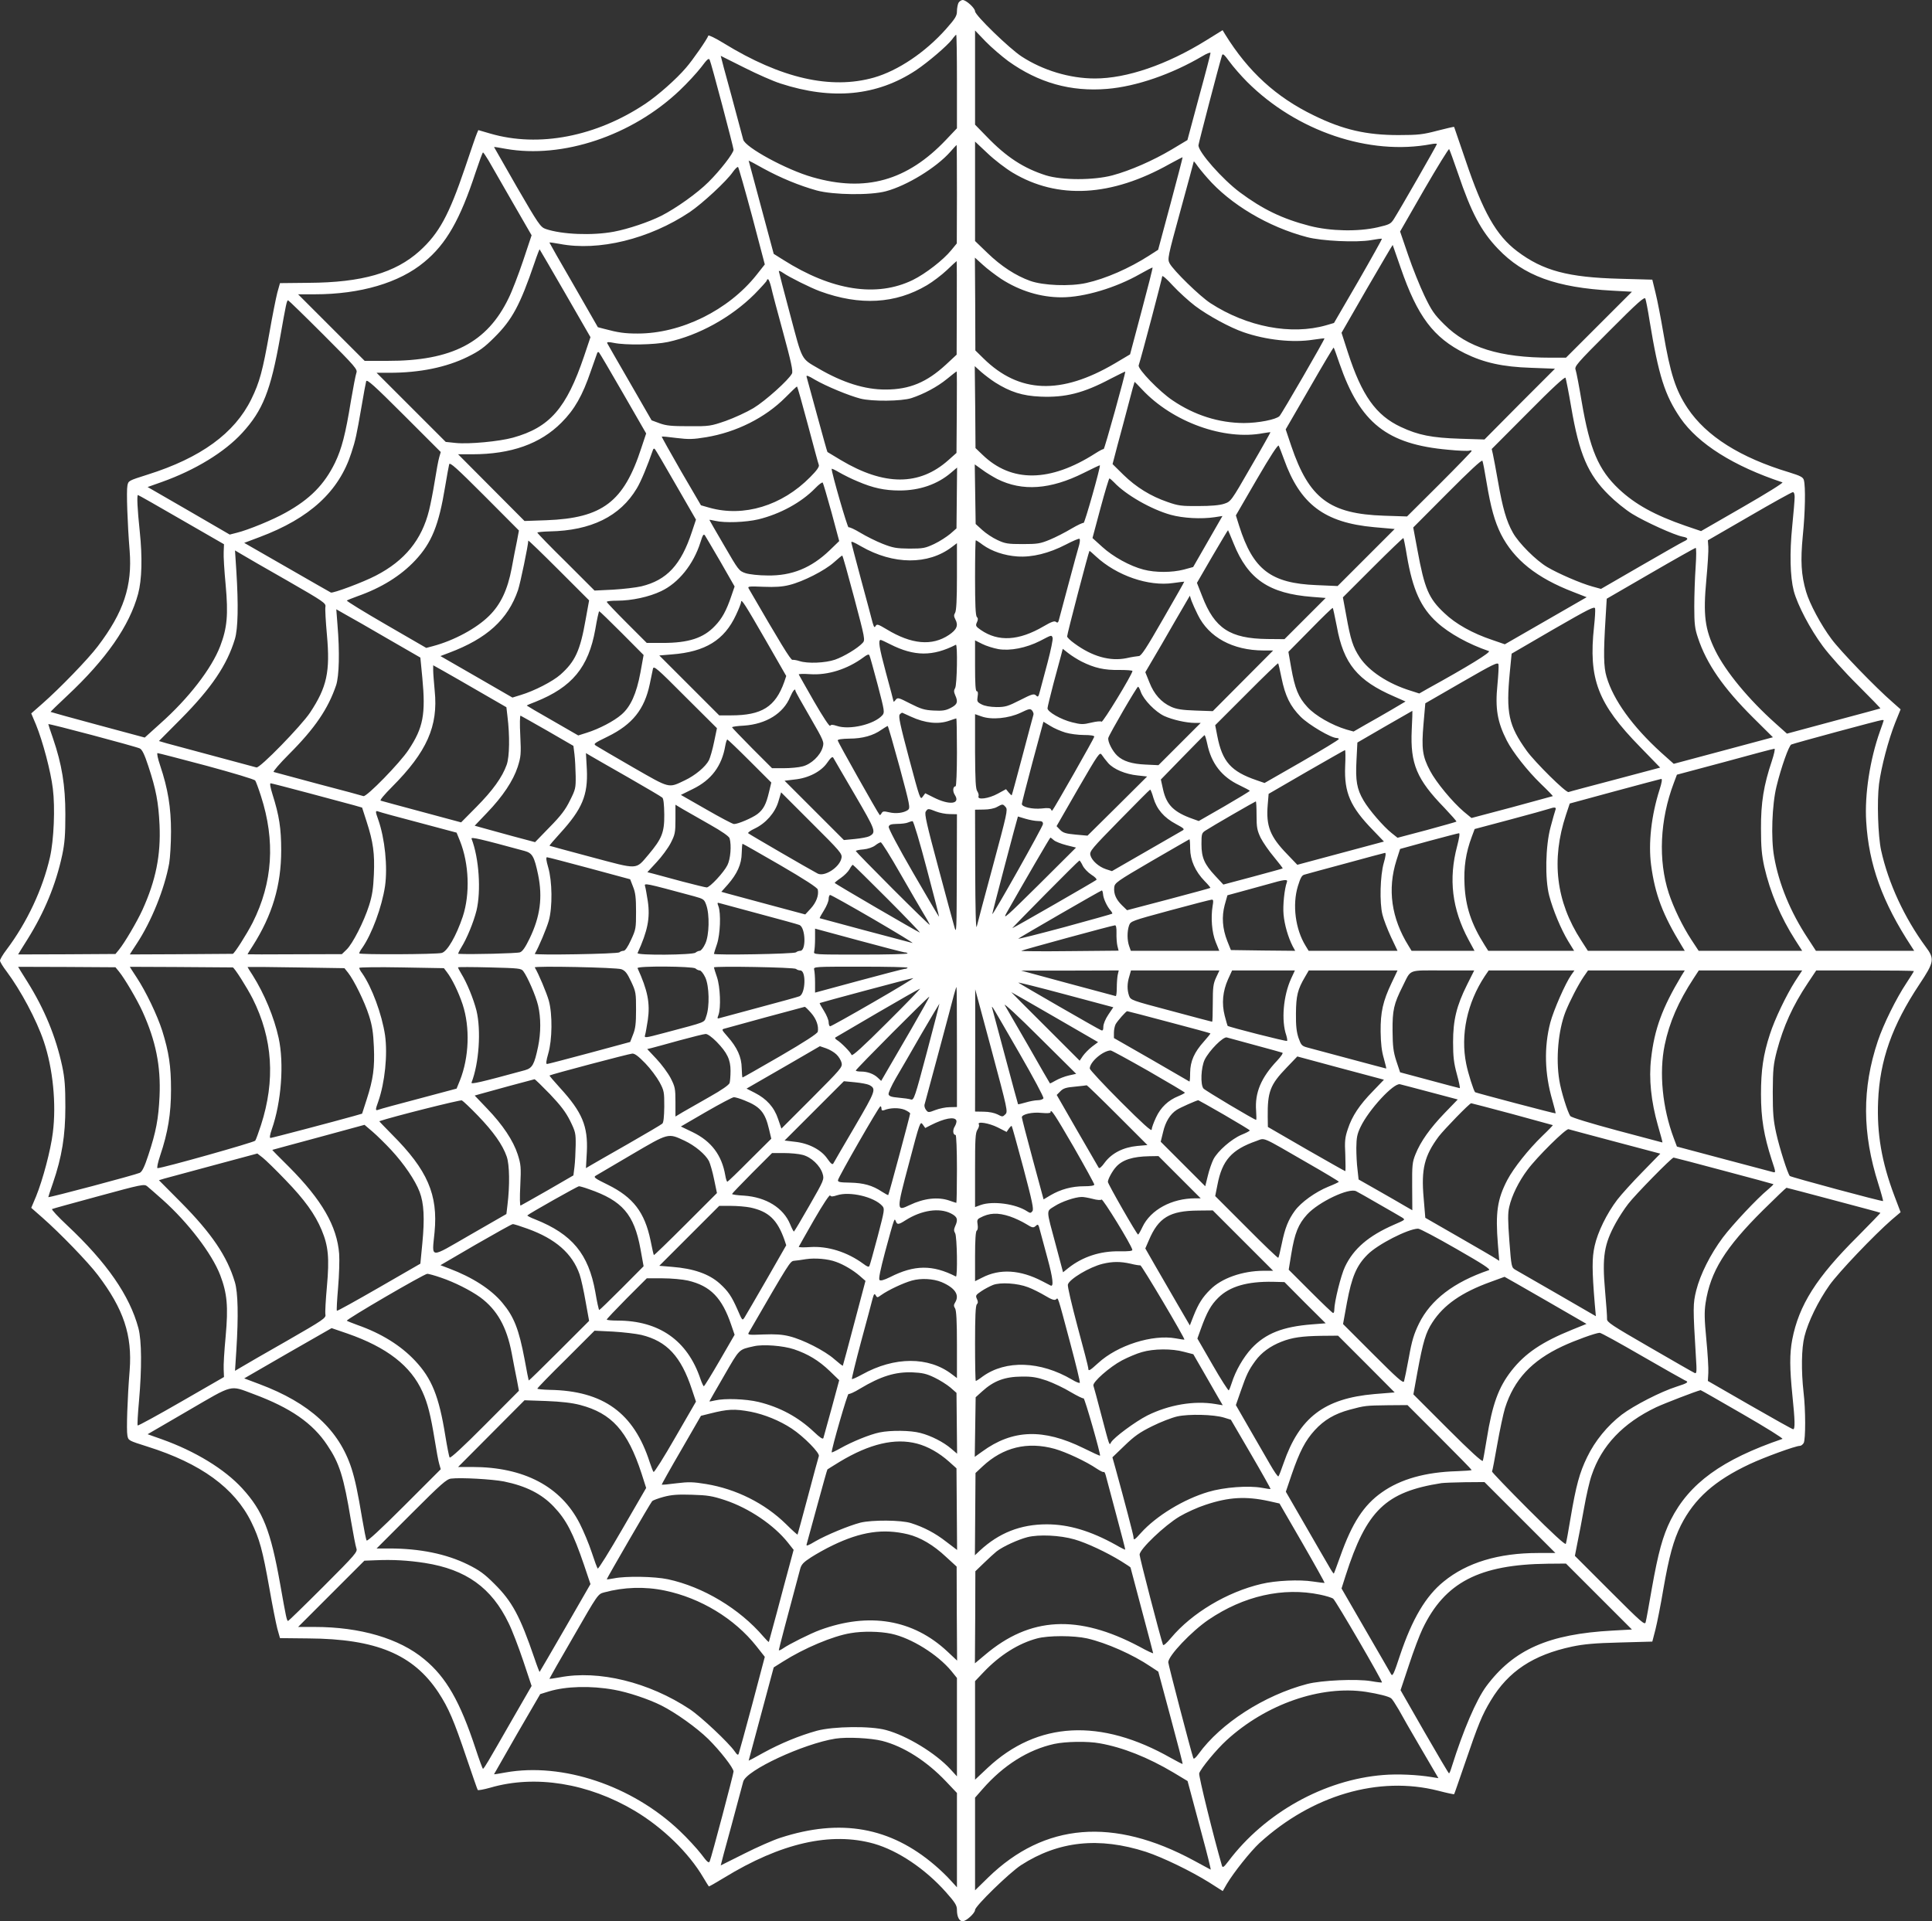 <?xml version="1.0" standalone="no"?>
<!DOCTYPE svg PUBLIC "-//W3C//DTD SVG 20010904//EN"
 "http://www.w3.org/TR/2001/REC-SVG-20010904/DTD/svg10.dtd">
<svg version="1.0" xmlns="http://www.w3.org/2000/svg"
 width="1280pt" height="1273pt" viewBox="0 0 1280 1273"
 preserveAspectRatio="xMidYMid meet">
<rect x="0" y="0" width="1280" height="1273" fill="#333333" stroke="none"/>
<g transform="translate(0,1273) scale(0.1,-0.1)"
fill="#ffffff" stroke="none">
<path d="M6350 12711 c-5 -11 -10 -36 -10 -56 0 -30 -11 -48 -73 -118 -137
-154 -317 -275 -477 -321 -286 -81 -616 -5 -994 227 -55 34 -101 56 -103 51
-8 -24 -104 -163 -149 -214 -63 -74 -183 -180 -266 -236 -327 -219 -708 -293
-1030 -199 l-79 23 -9 -21 c-6 -12 -41 -116 -80 -231 -106 -312 -171 -432
-300 -549 -161 -145 -381 -209 -735 -211 l-190 -2 -18 -64 c-9 -36 -33 -155
-52 -265 -45 -253 -65 -328 -120 -440 -111 -226 -335 -389 -688 -500 -126 -40
-127 -40 -133 -74 -7 -35 0 -246 15 -431 18 -233 -40 -407 -211 -632 -64 -85
-252 -279 -367 -380 l-74 -65 32 -76 c44 -108 97 -306 111 -422 16 -126 7
-341 -19 -455 -48 -210 -151 -431 -288 -613 -24 -31 -43 -64 -43 -72 0 -8 20
-41 44 -72 92 -123 198 -320 246 -463 61 -180 84 -416 60 -605 -14 -116 -67
-314 -111 -422 l-32 -76 74 -65 c115 -101 303 -295 367 -380 171 -225 229
-399 211 -632 -15 -185 -22 -396 -15 -431 6 -34 7 -34 133 -74 353 -111 577
-274 688 -500 55 -112 75 -187 120 -440 19 -110 43 -229 52 -265 l18 -64 190
-2 c446 -3 692 -105 859 -357 68 -104 102 -183 187 -435 38 -112 71 -207 74
-212 3 -4 40 3 83 15 298 87 649 30 957 -153 186 -111 359 -279 455 -443 18
-30 34 -56 36 -58 1 -2 47 24 101 57 377 231 708 306 993 226 160 -46 340
-167 477 -321 62 -70 73 -88 73 -118 0 -45 15 -75 38 -75 23 0 82 54 82 75 0
25 228 247 305 297 248 160 516 188 827 88 112 -37 300 -128 421 -204 l88 -56
27 47 c46 77 156 215 216 271 349 318 790 447 1184 347 57 -15 105 -25 106
-23 2 2 33 93 71 203 89 261 114 322 172 418 116 193 280 302 539 357 76 16
150 23 315 27 l216 6 21 81 c11 44 35 164 52 266 38 218 67 324 116 423 90
178 224 297 456 406 98 46 304 121 333 121 8 0 19 9 25 19 13 25 13 220 -1
336 -16 143 -14 291 6 370 24 97 91 234 166 340 62 87 295 331 412 433 l59 50
-41 108 c-85 225 -117 414 -108 628 11 271 93 502 273 773 99 149 103 169 42
250 -141 192 -247 421 -295 638 -21 96 -28 329 -14 440 15 115 62 292 107 406
l36 89 -53 47 c-111 96 -348 341 -405 419 -69 92 -145 234 -168 313 -33 112
-38 205 -22 371 16 158 19 326 7 369 -5 19 -22 28 -96 51 -326 98 -550 240
-674 425 -80 120 -115 230 -161 500 -17 99 -40 219 -52 266 l-21 86 -216 6
c-342 9 -508 53 -679 182 -139 105 -227 260 -343 605 -40 118 -74 217 -75 219
-2 2 -52 -10 -111 -25 -95 -25 -126 -29 -258 -29 -212 0 -366 35 -560 130
-250 121 -435 290 -588 537 l-17 28 -108 -67 c-261 -162 -527 -253 -738 -253
-167 0 -345 54 -486 146 -81 53 -308 273 -308 299 0 21 -59 75 -82 75 -9 0
-22 -9 -28 -19z m330 -386 c201 -144 415 -204 655 -184 193 16 428 97 633 218
28 17 52 26 52 20 0 -6 -34 -138 -77 -294 l-76 -283 -105 -63 c-123 -73 -273
-139 -392 -171 -124 -33 -333 -33 -440 0 -148 47 -262 121 -392 256 l-78 80 0
312 0 312 70 -73 c39 -40 107 -98 150 -130z m-340 -135 l0 -310 -72 -76 c-258
-272 -534 -349 -885 -248 -173 49 -446 198 -459 249 -4 14 -39 145 -78 291
-40 145 -72 264 -71 264 1 0 71 -35 156 -78 85 -43 192 -90 239 -105 344 -112
640 -83 898 87 81 54 208 163 240 205 12 17 25 31 27 31 3 0 5 -139 5 -310z
m1923 -3 c328 -327 810 -490 1220 -412 20 4 37 4 37 1 0 -7 -246 -436 -285
-497 -21 -33 -30 -37 -107 -55 -131 -30 -313 -26 -450 9 -182 47 -312 110
-464 223 -116 87 -274 266 -274 311 0 11 136 532 156 596 5 15 15 6 50 -42 24
-33 77 -94 117 -134z m-3478 -154 c41 -155 75 -288 75 -295 0 -23 -90 -139
-166 -214 -74 -74 -215 -174 -313 -224 -82 -41 -218 -87 -313 -105 -143 -27
-345 -19 -453 18 -34 12 -48 32 -190 277 -84 146 -152 266 -152 266 1 1 36 -4
77 -12 377 -67 837 87 1152 386 51 48 115 118 143 154 41 55 51 63 57 49 5
-10 42 -145 83 -300z m1924 -447 c299 -179 654 -160 1041 58 46 25 84 45 85
44 1 -2 -35 -140 -80 -308 l-82 -305 -59 -38 c-132 -85 -290 -154 -417 -182
-107 -24 -286 -17 -372 14 -95 34 -192 97 -282 184 l-83 80 0 329 0 330 83
-78 c46 -44 121 -101 166 -128z m-369 -142 l-1 -327 -37 -45 c-52 -64 -169
-155 -254 -197 -240 -117 -537 -71 -860 134 l-62 39 -83 309 c-45 169 -83 309
-83 309 0 1 44 -22 97 -52 115 -63 239 -114 354 -146 111 -30 357 -33 459 -5
139 37 334 157 425 260 22 25 41 46 43 46 1 1 2 -146 2 -325z m3320 136 c87
-258 153 -382 264 -498 170 -179 387 -258 760 -278 l128 -7 -218 -218 -219
-219 -101 0 c-338 0 -552 67 -705 220 -67 66 -85 93 -132 191 -30 63 -79 184
-108 270 l-53 155 159 277 c88 152 163 273 166 269 3 -4 30 -77 59 -162z
m-6424 88 c17 -29 88 -153 158 -275 l128 -222 -56 -168 c-31 -92 -74 -204 -96
-248 -142 -295 -377 -417 -803 -416 l-151 0 -220 220 -221 221 110 0 c302 0
561 76 726 214 145 119 237 280 340 594 24 72 46 132 49 132 3 0 19 -24 36
-52z m4763 -117 c152 -175 404 -325 660 -392 97 -26 329 -37 425 -20 38 7 70
11 72 9 1 -2 -69 -128 -157 -281 l-161 -277 -51 -15 c-232 -67 -525 -11 -767
146 -71 46 -245 216 -271 264 -15 29 -13 40 72 350 48 176 88 322 88 325 1 2
9 -7 18 -20 9 -14 41 -54 72 -89z m-3016 -254 l84 -319 -56 -71 c-186 -233
-498 -387 -786 -387 -86 0 -129 6 -222 31 l-42 11 -160 279 c-89 153 -161 280
-161 282 0 2 30 -2 68 -9 258 -50 594 32 862 211 84 57 243 204 285 265 16 22
31 37 35 33 4 -4 46 -151 93 -326z m4297 -342 c111 -322 217 -462 425 -566
126 -62 251 -90 438 -96 l159 -6 -234 -234 -233 -235 -160 5 c-189 6 -279 24
-394 78 -165 77 -259 209 -351 494 l-42 130 168 292 c93 160 170 291 171 290
0 -1 24 -69 53 -152z m-5535 -169 l167 -290 -42 -125 c-117 -346 -227 -473
-472 -541 -91 -25 -291 -44 -379 -35 l-66 7 -229 229 -229 229 85 0 c201 0
377 36 519 106 77 38 110 62 176 128 118 117 170 213 266 494 17 51 33 91 34
90 2 -2 78 -133 170 -292z m2888 96 c124 -80 262 -122 400 -122 150 0 360 63
521 155 44 25 81 44 82 42 2 -2 -31 -132 -73 -289 l-76 -286 -101 -60 c-357
-210 -634 -199 -870 33 l-54 53 -1 308 -2 307 53 -48 c29 -27 84 -68 121 -93z
m-294 -192 l-1 -310 -71 -66 c-127 -117 -241 -165 -399 -165 -137 -1 -285 46
-443 138 -120 70 -107 47 -190 358 -41 154 -75 284 -75 288 0 5 12 0 28 -11
38 -27 182 -99 245 -122 265 -97 500 -83 708 40 39 23 98 68 132 100 34 33 63
59 65 60 1 0 2 -140 1 -310z m1579 13 c85 -64 230 -143 320 -174 150 -52 327
-71 461 -50 40 6 75 10 76 9 4 -4 -283 -500 -298 -515 -23 -23 -140 -46 -237
-46 -164 1 -325 51 -471 150 -86 57 -232 208 -225 232 21 65 156 578 156 590
0 9 32 -19 70 -61 39 -42 106 -103 148 -135z m-2809 125 c6 -29 42 -165 80
-303 52 -191 66 -255 58 -270 -21 -42 -177 -182 -255 -229 -45 -27 -128 -65
-184 -85 -99 -34 -108 -36 -243 -35 -114 0 -150 3 -194 19 l-54 20 -144 250
c-80 138 -147 255 -150 261 -3 9 9 9 44 2 77 -16 268 -13 358 6 204 44 419
163 573 316 45 46 82 87 82 91 0 5 4 9 8 9 5 0 14 -24 21 -52z m5820 -224 c60
-365 101 -493 204 -644 118 -171 353 -319 676 -426 8 -3 -110 -76 -263 -164
l-276 -159 -103 35 c-205 71 -333 142 -441 243 -136 128 -193 263 -247 580
-17 102 -35 196 -40 210 -9 23 5 40 223 258 190 191 234 229 239 214 4 -10 17
-76 28 -147z m-8786 -92 c214 -214 227 -230 218 -253 -5 -14 -21 -97 -36 -185
-36 -222 -61 -317 -105 -409 -71 -146 -167 -243 -328 -332 -83 -47 -249 -115
-323 -133 l-47 -12 -272 158 -272 157 93 33 c222 79 417 198 534 326 137 150
188 279 251 633 40 226 44 245 53 245 3 0 109 -103 234 -228z m6732 -192 c136
-393 314 -534 720 -570 69 -7 132 -9 140 -6 8 3 15 2 15 -2 0 -4 -96 -103
-214 -221 l-214 -213 -153 5 c-360 12 -496 114 -614 462 l-37 110 158 273 c86
150 158 271 160 269 2 -2 20 -50 39 -107z m-4746 -198 l152 -264 -32 -96
c-116 -358 -258 -465 -629 -479 l-145 -5 -220 221 -220 221 93 0 c258 0 452
69 592 210 87 87 139 179 194 340 20 58 39 111 42 119 3 9 8 11 13 5 5 -5 77
-128 160 -272z m2464 74 c100 -63 181 -89 300 -94 165 -7 285 23 464 118 53
27 97 49 98 48 4 -6 -138 -518 -143 -514 -2 3 -27 -10 -55 -28 -300 -192 -556
-195 -748 -9 l-46 44 -2 271 -3 272 42 -38 c23 -20 65 -52 93 -70z m-254 -196
l-2 -271 -54 -48 c-192 -171 -425 -171 -713 1 -47 28 -86 52 -88 53 -2 2 -32
110 -68 242 -36 131 -67 246 -70 256 -4 13 9 9 57 -20 75 -43 222 -104 299
-124 78 -20 271 -18 338 3 82 27 171 74 237 128 33 27 61 49 63 49 2 1 2 -121
1 -269z m4071 30 c53 -309 110 -443 249 -580 42 -42 111 -98 155 -125 84 -52
280 -141 334 -151 38 -7 41 -17 7 -32 -14 -6 -143 -80 -287 -163 l-261 -151
-58 16 c-76 21 -224 85 -297 128 -75 44 -191 160 -229 229 -43 76 -68 165 -98
337 -14 81 -30 163 -34 182 l-8 35 241 242 c159 161 243 238 248 230 3 -7 21
-96 38 -197z m-7500 -330 c-6 -19 -19 -91 -30 -160 -11 -69 -28 -154 -37 -190
-48 -196 -161 -335 -353 -434 -84 -44 -286 -119 -298 -112 -4 2 -134 76 -290
166 l-284 163 101 38 c334 125 527 303 609 559 27 81 35 120 67 305 14 83 28
158 31 169 5 15 53 -28 250 -225 l244 -244 -10 -35z m4657 449 c202 -216 544
-339 803 -289 25 4 46 7 47 6 1 -1 -57 -105 -130 -230 -131 -228 -132 -229
-177 -244 -30 -10 -87 -15 -170 -15 -112 -1 -134 2 -205 27 -111 38 -208 98
-292 180 l-72 71 34 130 c20 72 52 194 73 273 20 78 38 142 39 142 1 0 24 -23
50 -51z m-2215 -232 c37 -138 69 -259 73 -268 4 -11 -13 -36 -57 -80 -187
-190 -441 -267 -668 -203 l-56 16 -132 226 c-72 125 -129 228 -128 229 2 2 46
-2 98 -9 82 -10 110 -9 196 5 200 33 392 129 526 264 39 39 73 72 76 72 3 1
35 -113 72 -252z m3154 -228 c107 -300 268 -422 598 -452 l136 -12 -189 -189
-189 -189 -139 6 c-303 12 -421 102 -513 392 l-22 70 138 238 c92 158 141 233
146 224 4 -8 19 -47 34 -88z m-4027 -173 l132 -229 -27 -81 c-72 -219 -166
-320 -335 -361 -35 -8 -119 -18 -187 -22 l-123 -6 -189 189 c-105 103 -190
191 -190 195 0 3 37 7 81 8 275 5 468 100 578 285 28 46 71 151 107 255 3 9 8
11 13 5 5 -5 68 -112 140 -238z m5370 17 c28 -167 53 -257 95 -342 86 -169
236 -290 481 -384 l87 -34 -271 -156 -271 -156 -84 29 c-129 43 -242 106 -316
177 -105 98 -132 162 -179 418 l-28 150 226 227 c144 145 228 223 232 215 4
-6 16 -71 28 -144z m-6424 -388 c-8 -38 -24 -119 -35 -180 -27 -143 -73 -240
-149 -315 -83 -83 -233 -164 -372 -201 l-45 -12 -266 154 c-147 85 -264 157
-260 160 4 3 36 16 72 29 156 55 284 134 380 236 110 117 157 233 199 489 12
72 24 138 27 149 5 15 50 -26 234 -210 l228 -229 -13 -70z m3182 411 c166 -83
352 -70 572 40 58 29 106 52 108 51 6 -7 -101 -386 -108 -382 -4 3 -40 -14
-81 -38 -40 -24 -104 -57 -143 -73 -63 -26 -81 -29 -180 -29 -98 0 -116 3
-167 27 -31 14 -76 44 -100 66 l-44 40 -3 198 -3 197 49 -35 c26 -20 72 -47
100 -62z m-924 -16 c100 -43 177 -60 277 -60 133 0 251 41 341 118 l40 34 -2
-201 -2 -202 -41 -36 c-23 -19 -70 -50 -106 -67 -60 -28 -73 -31 -165 -31 -88
1 -109 5 -178 32 -43 17 -109 50 -147 73 -38 23 -73 39 -78 36 -7 -4 -112 359
-112 387 0 4 23 -7 50 -23 28 -16 83 -44 123 -60z m1698 -6 c78 -83 246 -179
375 -215 83 -23 204 -29 291 -16 l52 8 -97 -169 -97 -169 -62 -17 c-78 -20
-187 -21 -267 0 -89 23 -202 85 -274 151 l-64 58 53 198 c29 108 56 197 59
197 4 0 17 -12 31 -26z m-1872 -199 l51 -190 -63 -61 c-122 -117 -251 -170
-412 -167 -57 0 -119 7 -145 15 -44 15 -47 19 -142 183 -54 92 -98 169 -98
170 0 2 17 -1 38 -6 64 -15 202 -10 287 10 143 35 283 111 375 205 24 25 47
43 51 38 3 -4 29 -92 58 -197z m6381 102 c0 -18 -7 -105 -16 -193 -18 -178
-14 -335 10 -429 25 -94 109 -254 193 -367 42 -57 144 -171 230 -256 85 -85
153 -155 151 -156 -2 -1 -142 -39 -311 -84 l-308 -83 -76 68 c-178 159 -329
342 -398 481 -70 143 -82 236 -60 472 9 96 15 193 13 217 l-3 43 275 159 c151
88 281 160 288 160 7 1 12 -12 12 -32z m-10689 -150 l283 -163 -2 -50 c-2 -27
4 -125 13 -219 18 -199 10 -285 -36 -406 -57 -149 -210 -347 -397 -513 l-103
-93 -312 84 c-171 46 -312 85 -312 86 -1 1 48 49 109 106 260 243 414 465 471
676 25 93 29 241 11 413 -16 150 -20 242 -12 242 3 0 132 -73 287 -163z m6972
-158 c95 -237 235 -332 521 -354 l89 -7 -137 -137 -136 -136 -114 1 c-247 3
-349 70 -431 283 l-35 89 102 176 c56 96 103 174 104 173 1 -1 18 -41 37 -88z
m-3401 -119 l95 -166 -22 -64 c-32 -95 -62 -150 -109 -198 -76 -80 -174 -112
-346 -112 l-105 0 -132 132 c-73 73 -133 136 -133 140 0 5 32 8 70 8 95 0 211
25 290 63 115 54 214 177 260 322 16 51 21 59 30 48 3 -4 49 -82 102 -173z
m2378 110 c-6 -19 -38 -136 -71 -260 -33 -124 -62 -233 -65 -243 -4 -13 -9
-15 -19 -7 -9 7 -30 0 -81 -30 -164 -96 -300 -104 -416 -24 -33 23 -36 28 -26
50 9 18 8 28 0 36 -9 9 -12 84 -12 260 0 136 2 248 5 248 3 0 24 -13 46 -30
60 -43 143 -71 229 -77 98 -7 210 21 322 79 46 24 86 41 90 38 4 -3 3 -21 -2
-40z m2171 -72 c38 -224 92 -345 201 -443 79 -72 209 -144 342 -189 18 -6
-140 -103 -405 -249 l-56 -32 -59 19 c-148 46 -274 129 -335 220 -45 68 -61
116 -90 279 l-22 119 199 199 c109 109 200 196 202 194 2 -2 13 -55 23 -117z
m-5441 -423 c-36 -206 -69 -278 -167 -365 -51 -45 -173 -108 -263 -135 l-55
-17 -239 138 -238 137 58 22 c250 94 389 220 456 415 15 44 68 299 68 328 0 4
91 -84 201 -194 l202 -202 -23 -127z m1825 485 c214 -123 445 -124 602 -4 l33
25 0 -221 c0 -154 -4 -226 -12 -240 -9 -15 -9 -24 1 -43 22 -41 10 -69 -42
-104 -112 -75 -248 -63 -414 38 -55 33 -64 36 -72 21 -7 -13 -11 -8 -20 23 -5
22 -40 150 -76 284 -36 134 -65 245 -65 247 0 9 15 3 65 -26z m5529 -137 c-5
-71 -9 -189 -9 -263 0 -114 4 -146 24 -205 57 -173 168 -333 366 -530 l131
-130 -328 -88 -329 -88 -84 75 c-190 173 -316 348 -361 501 -20 66 -21 157 -7
384 l8 134 290 168 c160 93 294 168 299 169 5 0 5 -52 0 -127z m-9331 -90
c242 -139 257 -150 253 -173 -3 -14 2 -98 10 -187 22 -244 0 -346 -112 -515
-58 -87 -334 -371 -355 -363 -8 2 -133 36 -279 75 -146 39 -288 77 -316 85
l-51 15 146 147 c203 205 305 357 357 528 21 69 24 226 10 449 l-9 139 44 -26
c24 -15 160 -93 302 -174z m5357 161 c138 -128 349 -201 513 -177 39 5 73 10
73 9 1 -1 -62 -112 -140 -247 -110 -192 -145 -246 -161 -246 -11 -1 -48 -6
-82 -14 -109 -22 -227 11 -345 98 -27 19 -48 40 -48 46 -1 14 144 567 148 567
2 0 21 -16 42 -36z m-1601 -274 c72 -272 74 -281 56 -300 -32 -35 -123 -90
-183 -111 -64 -22 -182 -27 -236 -9 -18 6 -39 9 -46 8 -11 -3 -82 114 -290
473 -8 14 3 15 98 11 78 -3 125 0 172 12 90 22 235 96 295 150 28 25 52 45 55
45 3 1 38 -125 79 -279z m2277 -114 c73 -149 231 -235 434 -236 l65 0 -200
-201 -200 -201 -115 4 c-88 3 -126 9 -161 25 -65 29 -114 84 -144 162 l-27 67
108 184 c58 102 125 216 147 254 l40 69 11 -34 c7 -19 26 -61 42 -93z m-2863
-168 l136 -237 -13 -39 c-59 -166 -149 -222 -354 -222 l-77 0 -198 198 -199
199 84 7 c221 17 347 95 424 261 19 40 34 79 34 86 0 26 27 -17 163 -253z
m5488 91 c-38 -349 24 -511 306 -799 l132 -136 -297 -79 c-163 -43 -303 -80
-310 -83 -17 -6 -222 197 -277 273 -121 169 -138 250 -112 522 l12 122 275
160 c238 137 275 156 278 139 2 -11 -1 -65 -7 -119z m-1704 -1 c44 -245 137
-358 380 -463 l75 -33 -93 -55 c-52 -30 -129 -75 -173 -99 l-78 -45 -47 13
c-97 29 -207 92 -259 149 -60 65 -83 122 -108 263 l-18 103 145 147 c79 81
146 146 149 144 2 -2 14 -58 27 -124z m-6287 -81 l215 -124 13 -134 c23 -242
6 -331 -91 -477 -57 -87 -279 -314 -299 -307 -7 3 -141 39 -298 80 -157 42
-290 78 -297 80 -6 2 39 55 101 117 173 173 260 302 313 458 20 62 24 220 9
399 l-8 104 63 -36 c35 -19 161 -91 279 -160z m1550 38 l144 -145 -21 -116
c-26 -140 -65 -227 -126 -279 -49 -43 -149 -95 -229 -120 l-57 -18 -170 98
c-94 53 -171 99 -171 100 0 2 26 13 58 25 242 97 351 228 396 480 11 66 23
120 26 120 3 0 70 -65 150 -145z m2854 -31 c3 -9 -12 -82 -33 -162 -22 -81
-45 -167 -51 -191 -10 -39 -13 -42 -26 -29 -14 13 -26 10 -106 -31 -81 -41
-97 -46 -156 -46 -44 1 -78 7 -99 18 -29 15 -31 20 -26 52 4 23 2 35 -6 35 -8
0 -11 50 -11 168 l0 169 48 -24 c26 -13 74 -28 107 -34 78 -13 184 8 275 54
79 41 76 41 84 21z m-1076 -43 c160 -81 282 -81 435 -3 12 6 8 -266 -5 -287
-9 -15 -9 -25 0 -46 21 -46 15 -63 -30 -86 -33 -17 -55 -20 -112 -17 -60 3
-84 10 -155 46 -78 40 -84 42 -97 25 -7 -10 -14 -15 -14 -11 0 3 -23 91 -51
193 -45 167 -52 215 -34 215 3 0 32 -13 63 -29z m1267 -114 c86 -43 152 -58
250 -56 50 0 89 -3 88 -7 -5 -29 -197 -344 -205 -336 -5 5 -34 2 -68 -6 -54
-13 -67 -13 -127 2 -73 18 -163 69 -163 93 0 8 18 81 39 162 22 80 45 165 51
189 l11 43 37 -29 c20 -16 60 -41 87 -55z m-1350 -155 c46 -176 47 -183 30
-202 -54 -60 -216 -98 -300 -70 -28 9 -39 10 -45 1 -4 -7 -47 58 -106 160 -54
95 -100 175 -102 180 -2 4 32 5 75 2 118 -8 247 33 353 111 25 19 36 23 40 14
4 -7 28 -95 55 -196z m4106 2 c-16 -158 -1 -247 62 -371 39 -76 135 -199 226
-287 45 -43 80 -80 79 -81 -2 -1 -124 -34 -271 -74 l-268 -71 -51 42 c-75 64
-183 194 -223 270 -51 96 -58 147 -44 310 l12 138 241 139 c213 123 241 136
244 118 2 -11 -1 -71 -7 -133z m-1431 46 c25 -123 58 -189 127 -259 54 -54
202 -141 239 -141 8 0 14 -3 14 -7 0 -5 -111 -72 -246 -150 l-246 -141 -52 18
c-170 58 -228 123 -261 293 l-14 72 207 207 c113 114 208 205 210 203 2 -2 12
-45 22 -95z m-5310 -95 l175 -101 7 -60 c16 -128 14 -267 -5 -321 -29 -82 -92
-170 -201 -280 l-101 -102 -260 70 c-143 38 -266 72 -273 74 -7 3 25 41 76 92
230 231 306 402 282 636 -5 55 -10 115 -10 134 l0 35 68 -38 c37 -21 146 -83
242 -139z m1551 -331 c-10 -50 -26 -104 -34 -121 -23 -44 -91 -101 -161 -134
-109 -52 -95 -55 -341 86 -121 70 -231 134 -243 142 -23 14 -21 16 75 63 163
80 243 180 278 348 9 42 18 88 21 101 5 22 26 4 214 -185 l210 -209 -19 -91z
m2827 332 c19 -53 96 -132 155 -160 55 -25 146 -46 206 -46 l36 0 -140 -140
-140 -140 -85 4 c-90 4 -149 22 -188 59 -32 30 -65 95 -59 118 6 24 189 339
197 339 3 0 12 -15 18 -34z m-2288 6 c0 -4 43 -81 96 -172 94 -163 95 -166 84
-203 -16 -54 -76 -111 -133 -125 -25 -7 -81 -12 -124 -12 l-78 0 -133 133
c-72 73 -132 135 -132 138 0 4 35 9 78 11 148 10 262 81 307 190 18 42 35 62
35 40z m1577 -157 c-2 -5 -34 -127 -72 -270 -38 -143 -70 -262 -72 -264 -1 -2
-10 6 -20 18 l-18 22 -55 -30 c-60 -33 -137 -43 -127 -17 3 8 -1 22 -8 33 -11
14 -14 69 -15 264 l0 247 43 -15 c67 -24 179 -13 258 24 58 28 65 29 77 15 7
-9 11 -21 9 -27z m2506 -103 c-10 -223 33 -326 216 -514 46 -49 83 -90 80 -92
-2 -2 -91 -27 -197 -56 l-193 -51 -40 32 c-52 41 -150 154 -185 215 -45 76
-54 132 -47 265 l6 119 181 105 c100 57 182 105 183 105 1 0 0 -58 -4 -128z
m-3319 90 c95 -44 183 -53 256 -27 23 8 44 15 46 15 2 0 4 -101 4 -225 0 -125
-4 -225 -9 -225 -18 0 -21 -33 -5 -57 39 -61 -35 -70 -140 -17 l-56 28 -17
-23 c-16 -23 -18 -16 -90 253 -59 222 -72 281 -62 292 7 8 15 13 18 11 3 -1
28 -13 55 -25z m-2406 -95 l171 -99 7 -56 c4 -32 7 -95 8 -143 1 -80 -1 -90
-38 -163 -29 -60 -60 -101 -135 -177 l-96 -99 -150 40 c-82 23 -173 47 -200
55 l-50 14 82 86 c104 108 173 212 203 304 21 67 23 83 17 208 -4 74 -3 133 2
131 4 -2 85 -47 179 -101z m8852 70 c0 -2 -11 -35 -25 -73 -66 -186 -102 -418
-91 -596 17 -287 107 -536 300 -830 l18 -28 -325 0 -326 0 -54 83 c-115 174
-192 361 -223 541 -22 121 -14 345 16 466 30 124 82 271 98 277 24 10 586 162
600 162 6 1 12 0 12 -2z m-5421 -81 c30 -9 85 -16 123 -16 42 0 68 -4 68 -11
0 -9 -265 -475 -278 -489 -3 -3 -7 1 -9 7 -3 9 -21 11 -62 6 -62 -6 -131 10
-131 30 0 7 32 132 71 278 l72 267 46 -28 c25 -16 70 -35 100 -44z m-6133
-105 c15 -7 31 -38 57 -118 51 -154 67 -240 74 -389 9 -201 -25 -368 -113
-562 -36 -79 -119 -220 -156 -265 l-23 -28 -323 -2 c-177 -1 -322 -1 -322 -1
0 1 28 46 62 100 113 181 188 363 230 558 17 81 21 135 21 271 0 190 -23 331
-82 503 -17 49 -31 91 -31 94 0 6 576 -147 606 -161z m5034 -123 c69 -257 72
-272 55 -285 -28 -20 -81 -26 -125 -15 -34 8 -42 7 -49 -6 -5 -9 -11 -15 -13
-12 -17 21 -278 485 -278 494 0 7 26 11 78 12 85 0 158 20 212 59 19 13 38 24
41 25 3 0 38 -122 79 -272z m2038 155 c27 -132 97 -221 214 -276 37 -18 68
-34 68 -37 0 -3 -76 -49 -169 -103 l-169 -97 -39 14 c-125 44 -174 92 -197
193 l-15 68 142 146 c78 80 144 147 147 148 4 0 11 -25 18 -56z m-3031 -115
l143 -143 -15 -63 c-19 -81 -37 -115 -77 -146 -35 -26 -128 -66 -155 -66 -9 0
-92 44 -184 97 l-168 96 79 39 c123 60 192 152 215 286 4 23 10 42 14 42 3 0
70 -64 148 -142z m6772 0 c-54 -160 -73 -278 -72 -448 0 -124 5 -175 22 -254
39 -169 108 -333 206 -486 l45 -70 -343 0 -343 0 -48 73 c-59 90 -118 212
-150 309 -71 218 -59 486 33 729 l21 56 318 85 c174 48 322 87 328 87 6 1 -2
-35 -17 -81z m-2827 -35 c-7 -175 34 -269 184 -423 l73 -76 -287 -77 -287 -77
-66 69 c-115 118 -142 188 -130 329 l6 72 250 145 c138 79 253 145 256 145 3
0 4 -48 1 -107z m-1570 21 c36 -41 115 -74 195 -82 l63 -7 -197 -196 -198
-196 -78 7 c-64 6 -83 11 -103 31 l-24 25 142 247 c138 238 144 246 158 225 8
-12 27 -37 42 -54z m-5973 -18 c173 -47 318 -90 322 -98 5 -7 22 -53 38 -103
96 -297 78 -573 -55 -838 -40 -78 -122 -207 -132 -207 -115 -1 -682 -5 -682
-4 0 1 20 32 45 70 98 148 185 364 216 534 6 36 12 130 12 210 0 159 -20 283
-72 438 -16 47 -23 82 -17 82 6 0 152 -38 325 -84z m2791 -76 c118 -68 221
-128 228 -135 8 -7 12 -44 13 -112 1 -119 -16 -160 -104 -265 -88 -103 -63
-101 -379 -17 -150 40 -275 74 -277 75 -2 2 30 39 70 83 146 160 185 252 177
423 l-6 108 32 -19 c17 -10 128 -74 246 -141z m1503 -115 c140 -240 144 -250
96 -276 -12 -6 -54 -14 -95 -18 l-73 -7 -197 197 -196 196 66 8 c92 9 177 53
217 112 24 34 34 42 40 32 4 -8 68 -117 142 -244z m5332 33 c-55 -173 -75
-355 -56 -500 26 -195 77 -329 203 -535 l20 -33 -321 0 -321 0 -45 70 c-166
256 -199 532 -100 831 l25 75 298 81 c163 44 302 81 308 82 8 1 4 -25 -11 -71z
m-8946 -24 c135 -36 270 -72 298 -80 l52 -15 30 -93 c44 -136 54 -212 48 -350
-4 -94 -11 -140 -32 -206 -34 -107 -109 -254 -149 -292 l-31 -30 -313 -1
c-171 -1 -312 -1 -312 0 0 2 15 26 34 55 130 204 189 402 189 633 0 147 -13
231 -58 373 -13 42 -19 72 -12 72 5 0 121 -30 256 -66z m5593 -32 c22 -74 70
-130 149 -172 54 -29 59 -34 43 -43 -11 -6 -120 -69 -243 -140 l-224 -129 -40
13 c-48 16 -94 57 -103 93 -6 26 9 43 192 230 110 112 201 204 204 204 3 1 13
-24 22 -56z m-2067 -397 c-11 -61 -113 -127 -158 -103 -50 26 -453 260 -460
267 -4 4 15 18 43 31 74 35 135 105 157 179 l18 61 203 -203 c189 -188 203
-204 197 -232z m2750 282 c0 -80 4 -99 27 -148 16 -31 55 -88 89 -128 33 -40
59 -74 57 -75 -2 -2 -91 -26 -198 -55 l-195 -52 -54 58 c-71 76 -91 120 -91
210 0 68 2 74 27 90 39 26 327 192 333 193 3 0 5 -42 5 -93z m-3623 -60 c80
-45 129 -79 132 -92 13 -47 6 -137 -15 -178 -24 -48 -116 -147 -137 -147 -8 0
-80 18 -161 39 -80 22 -165 45 -189 51 l-43 11 60 65 c34 36 76 93 94 127 29
57 32 69 32 158 l0 97 50 -30 c28 -16 107 -61 177 -101z m1961 115 c15 -16 8
-45 -84 -387 -55 -204 -104 -386 -108 -405 -6 -21 -9 123 -10 370 l-1 405 58
1 c33 0 70 7 87 17 38 21 39 21 58 -1z m3642 -19 c-4 -10 -18 -61 -32 -113
-34 -125 -38 -345 -9 -455 25 -95 78 -222 125 -300 l40 -65 -284 0 -285 0 -24
38 c-88 139 -126 254 -133 398 -6 118 8 213 48 320 l19 51 233 62 c127 34 243
66 257 71 41 14 53 12 45 -7z m-4103 -10 c23 -9 63 -17 90 -17 l48 -1 -1 -400
c-1 -367 -2 -396 -15 -350 -8 28 -57 207 -108 399 -76 283 -92 353 -83 368 14
22 16 22 69 1z m-3428 -73 l251 -67 22 -54 c61 -152 68 -353 19 -502 -43 -128
-102 -231 -139 -241 -35 -10 -547 -12 -547 -3 0 5 8 21 19 35 65 93 131 272
152 411 18 129 -1 314 -45 440 -20 55 -20 62 1 54 9 -4 129 -37 267 -73z
m4020 25 c27 -8 64 -15 83 -15 26 0 33 -4 33 -20 0 -16 -330 -603 -336 -597
-2 2 168 647 170 647 1 0 23 -7 50 -15z m-653 -335 c47 -176 83 -317 80 -314
-3 3 -81 134 -172 292 -100 173 -164 294 -161 304 3 14 15 18 56 19 28 0 60 4
71 9 11 5 25 9 31 9 6 1 49 -143 95 -319z m3513 154 c-58 -218 -34 -417 75
-620 l40 -74 -209 0 -208 0 -20 33 c-114 183 -141 375 -80 567 l24 75 189 52
c105 28 195 52 201 52 7 1 2 -31 -12 -85z m-6176 -33 c49 -14 62 -37 87 -156
31 -151 14 -278 -56 -423 -28 -58 -47 -86 -64 -92 -18 -7 -327 -15 -408 -10
-4 0 5 19 19 42 37 59 81 166 101 245 31 130 17 347 -33 476 -5 13 57 -1 354
-82z m3504 72 c10 -9 48 -24 83 -33 l64 -16 -246 -245 c-216 -214 -242 -237
-215 -189 124 219 288 500 291 500 3 0 13 -8 23 -17z m903 -56 c1 -77 34 -151
96 -215 23 -23 40 -44 38 -45 -2 -2 -127 -36 -278 -76 l-274 -72 -33 32 c-40
39 -56 76 -52 119 3 30 15 39 248 175 135 78 247 143 250 144 3 0 5 -27 5 -62z
m-1921 -164 c66 -115 137 -237 158 -272 21 -34 38 -66 38 -69 0 -4 -110 103
-245 238 -135 135 -245 248 -245 251 0 4 23 9 51 11 30 3 61 14 77 26 15 12
32 21 37 21 6 1 64 -92 129 -206z m-794 54 c160 -93 246 -149 248 -161 8 -38
-10 -85 -46 -125 l-37 -40 -235 63 c-129 35 -254 69 -278 75 l-43 12 42 47
c63 72 92 136 93 209 1 35 3 63 6 62 3 0 115 -64 250 -142z m3998 16 c-24 -84
-29 -263 -9 -343 7 -30 33 -97 56 -147 l44 -93 -295 0 -294 0 -20 33 c-68 110
-89 272 -51 396 17 55 26 72 44 76 12 4 135 37 272 74 138 38 255 69 261 70 7
1 5 -22 -8 -66z m-5263 -36 l270 -73 19 -49 c16 -39 20 -74 20 -165 0 -110 -1
-118 -33 -187 -22 -48 -39 -73 -50 -73 -10 0 -22 -5 -27 -10 -11 -11 -567 -20
-561 -10 25 41 79 170 93 220 25 90 23 261 -4 353 -13 44 -16 67 -8 67 6 0
132 -33 281 -73z m3268 18 c9 -19 35 -46 58 -61 23 -14 37 -29 33 -34 -10 -9
-551 -320 -557 -320 -5 0 436 446 444 448 3 1 13 -14 22 -33z m-1293 -221
c124 -124 220 -225 214 -223 -21 8 -564 324 -564 329 1 3 19 18 41 33 22 15
48 41 57 57 9 17 19 30 22 30 3 0 106 -102 230 -226z m2646 111 c-16 -42 -28
-156 -22 -215 6 -67 30 -150 60 -209 l17 -31 -213 2 -213 3 -24 60 c-32 82
-38 160 -17 239 l18 64 81 22 c45 12 127 35 182 50 118 34 139 36 131 15z
m-3926 -94 c61 -17 66 -20 79 -57 23 -63 20 -200 -6 -256 -12 -27 -29 -48 -37
-48 -8 0 -21 -6 -28 -12 -17 -16 -391 -19 -384 -3 67 147 84 232 68 343 -7 42
-14 87 -18 99 -7 24 -8 24 326 -66z m2708 14 c2 -29 26 -81 50 -108 8 -9 13
-19 11 -21 -2 -2 -145 -42 -317 -89 -172 -46 -309 -81 -305 -76 10 9 546 319
553 319 3 0 7 -11 8 -25z m-1520 -166 c152 -89 268 -159 257 -157 -41 10 -610
162 -614 164 -2 2 11 25 28 52 17 27 31 61 31 75 0 15 5 27 10 27 6 0 135 -72
288 -161z m2246 89 c-13 -79 -5 -177 20 -239 l24 -59 -293 0 -293 0 -11 31
c-14 40 -14 97 -1 136 11 30 15 31 273 101 144 39 268 71 275 71 11 1 12 -9 6
-41z m-3004 -53 c135 -36 255 -69 267 -74 40 -18 45 -171 5 -171 -10 0 -23 -5
-28 -10 -11 -11 -544 -20 -544 -10 0 3 9 32 20 64 22 65 27 205 10 251 -9 23
-8 26 7 21 10 -3 128 -35 263 -71z m2367 -127 c-1 -29 2 -68 6 -85 l8 -32
-324 -3 c-179 -2 -323 -1 -321 2 5 5 602 168 621 169 7 1 11 -17 10 -51z
m-1405 -128 c9 0 19 -3 21 -7 3 -5 -136 -8 -309 -8 -310 0 -315 0 -310 20 3
11 6 50 6 86 l0 66 288 -78 c158 -43 295 -78 304 -79z m-5204 -127 c37 -45
120 -186 156 -265 88 -194 122 -361 113 -562 -7 -149 -23 -235 -74 -389 -26
-80 -42 -111 -57 -118 -30 -14 -606 -167 -606 -161 0 3 14 45 31 94 59 172 82
313 82 503 0 136 -4 190 -21 271 -42 195 -117 377 -230 558 -34 54 -62 99 -62
100 0 0 145 0 322 -1 l323 -2 23 -28z m754 27 c10 0 92 -129 132 -207 133
-265 151 -541 55 -838 -16 -49 -33 -96 -38 -103 -7 -11 -614 -182 -647 -182
-6 0 1 35 17 83 52 154 72 278 72 437 0 157 -14 248 -58 390 -33 103 -108 260
-170 354 -25 38 -45 69 -45 70 0 1 567 -3 682 -4z m764 -35 c39 -49 110 -193
139 -285 21 -66 28 -112 32 -206 6 -138 -4 -214 -48 -350 l-30 -93 -52 -15
c-132 -37 -545 -146 -555 -146 -7 0 -4 21 9 58 63 180 82 436 45 605 -30 137
-95 293 -172 415 -19 29 -34 53 -34 55 0 1 144 0 321 -3 l321 -5 24 -30z m654
5 c35 -45 78 -134 105 -215 50 -152 43 -351 -18 -504 l-22 -54 -251 -67 c-138
-36 -258 -69 -267 -73 -21 -8 -21 -1 -1 54 44 126 63 311 45 440 -21 139 -87
318 -152 411 -11 14 -19 30 -19 35 0 4 126 6 281 3 l280 -5 19 -25z m507 5
c28 -37 83 -163 98 -227 19 -81 19 -180 0 -273 -25 -119 -38 -142 -87 -156
-297 -81 -359 -95 -354 -82 50 129 64 346 33 476 -20 79 -64 186 -100 244 -14
23 -24 42 -22 44 2 2 96 2 210 -1 192 -5 208 -6 222 -25z m650 13 c26 -10 38
-26 65 -83 31 -66 32 -76 32 -185 0 -91 -4 -126 -20 -165 l-19 -49 -270 -73
c-149 -40 -275 -73 -281 -73 -8 0 -5 23 8 68 27 91 29 262 4 352 -14 50 -68
179 -93 220 -7 11 543 0 574 -12z m491 5 c7 -7 20 -13 28 -13 8 0 25 -21 37
-47 26 -57 29 -194 6 -257 -16 -44 11 -33 -278 -110 -132 -35 -133 -35 -127
-13 4 12 11 57 18 99 16 111 -1 196 -68 343 -7 16 367 13 384 -2z m666 -3 c5
-5 18 -10 28 -10 40 0 35 -153 -5 -171 -12 -5 -132 -38 -267 -74 -135 -36
-253 -68 -263 -71 -15 -5 -16 -2 -7 21 17 46 12 186 -10 251 -11 32 -20 61
-20 64 0 10 533 1 544 -10z m739 8 c-2 -5 -12 -8 -21 -8 -9 -1 -146 -36 -304
-79 l-288 -78 0 66 c0 36 -3 75 -6 86 -5 20 0 20 310 20 173 0 312 -3 309 -7z
m1392 -48 c-3 -16 -6 -54 -6 -85 0 -30 -3 -55 -7 -55 -4 1 -146 39 -317 85
l-310 84 323 0 324 1 -7 -30z m652 -17 c-19 -41 -22 -65 -22 -171 0 -67 -2
-122 -4 -122 -2 0 -124 32 -272 72 -264 70 -268 71 -279 101 -13 39 -13 80 2
128 l11 39 293 0 293 0 -22 -47z m497 -7 c-52 -114 -66 -279 -32 -376 5 -17 8
-34 5 -37 -5 -5 -386 92 -394 100 -1 2 -10 32 -19 67 -21 82 -13 162 22 241
l27 59 208 0 208 0 -25 -54z m666 -28 c-58 -122 -74 -194 -73 -323 1 -77 7
-130 21 -177 10 -38 18 -68 16 -68 -2 0 -110 29 -241 64 -131 35 -257 69 -280
75 -38 10 -43 16 -60 64 -13 39 -18 80 -17 162 1 117 11 159 60 242 l25 43
294 0 294 0 -39 -82z m500 -12 c-70 -140 -93 -235 -93 -381 0 -96 5 -139 25
-212 14 -51 23 -93 19 -93 -3 0 -94 24 -201 53 l-194 52 -25 75 c-20 62 -24
97 -25 200 -1 136 8 178 67 295 58 116 30 105 267 105 l207 0 -47 -94z m690
64 c-38 -53 -117 -233 -139 -316 -42 -162 -38 -338 14 -515 13 -46 23 -85 21
-86 -3 -3 -528 136 -533 140 -10 11 -46 123 -59 188 -39 192 6 404 123 581
l26 38 284 0 284 0 -21 -30z m729 -7 c-126 -211 -178 -351 -200 -547 -16 -134
0 -284 45 -443 18 -62 32 -113 30 -113 -1 0 -136 36 -301 80 -175 47 -303 86
-309 95 -18 24 -62 165 -73 236 -24 145 -7 331 40 453 28 71 86 183 121 234
l29 42 320 0 321 0 -23 -37z m754 -35 c-59 -93 -135 -251 -167 -351 -44 -134
-59 -239 -59 -397 0 -159 19 -274 71 -435 28 -84 28 -86 8 -81 -12 3 -159 42
-328 87 l-308 82 -21 56 c-75 200 -98 433 -60 617 31 150 91 288 192 442 l34
52 342 0 343 0 -47 -72z m787 68 c0 -3 -22 -38 -49 -79 -68 -102 -153 -274
-190 -385 -105 -314 -104 -609 4 -948 19 -60 32 -110 31 -112 -5 -5 -609 158
-618 166 -14 15 -68 184 -90 283 -19 87 -23 131 -23 274 1 151 4 181 27 271
44 165 105 300 205 450 l56 84 324 0 c177 0 323 -2 323 -4z m-6893 -206 c-152
-88 -281 -160 -287 -160 -5 0 -10 12 -10 27 0 14 -14 48 -31 75 -17 27 -30 50
-28 52 7 4 603 164 619 165 8 1 -110 -71 -263 -159z m1556 -83 c-19 -28 -33
-62 -33 -79 0 -23 -4 -29 -15 -24 -19 7 -537 306 -548 315 -4 4 136 -31 311
-78 l318 -85 -33 -49z m-1003 -214 l0 -398 -48 -1 c-26 0 -69 -9 -95 -19 -46
-18 -48 -17 -62 1 -8 10 -12 26 -10 34 8 28 182 675 195 728 8 28 15 52 17 52
2 0 3 -179 3 -397z m-464 160 c-159 -159 -230 -223 -234 -213 -6 18 -69 82
-97 99 -11 7 -15 14 -10 17 6 3 132 77 280 164 149 87 274 158 280 159 5 1
-93 -101 -219 -226z m785 -606 c-18 -18 -20 -18 -52 -1 -20 10 -57 18 -91 18
l-58 1 1 405 0 405 109 -405 c105 -392 108 -406 91 -423z m574 448 c-22 -17
-49 -45 -61 -62 l-21 -31 -226 226 c-125 124 -227 227 -227 228 0 1 129 -73
288 -165 l287 -166 -40 -30z m-1196 119 c-67 -115 -140 -240 -161 -277 l-40
-69 -21 20 c-28 27 -70 42 -113 42 -19 0 -34 3 -34 7 0 9 483 494 487 489 2
-1 -52 -97 -118 -212z m1042 -310 c-27 -6 -65 -21 -86 -33 -21 -12 -38 -21
-39 -19 -2 2 -65 111 -140 243 -76 132 -148 256 -159 275 -11 19 91 -75 226
-210 l247 -245 -49 -11z m-940 155 c-80 -301 -86 -320 -106 -314 -11 4 -48 9
-82 12 -46 4 -62 9 -66 22 -2 10 19 57 48 107 29 49 105 180 169 292 65 111
119 202 120 202 1 0 -36 -144 -83 -321z m-767 259 c35 -40 51 -87 44 -124 -2
-12 -88 -68 -248 -161 -135 -78 -247 -142 -250 -142 -3 -1 -5 27 -6 62 -1 73
-30 137 -94 209 -40 46 -41 47 -18 53 13 4 136 37 273 75 138 37 253 68 257
69 3 0 22 -18 42 -41z m1380 -267 c90 -156 162 -290 159 -298 -3 -7 -20 -13
-37 -13 -18 0 -55 -7 -81 -15 -27 -8 -50 -13 -50 -12 -1 1 -39 141 -84 310
-45 169 -84 315 -87 325 -4 14 -3 15 6 2 6 -8 84 -143 174 -299z m990 207
c149 -39 273 -73 275 -75 2 -1 -17 -25 -42 -53 -65 -72 -91 -132 -92 -207 0
-33 -2 -60 -5 -59 -3 2 -116 67 -252 146 l-248 142 0 35 c0 19 5 44 11 56 12
22 69 87 77 87 3 0 127 -32 276 -72z m-2997 -130 c71 -73 93 -119 93 -193 0
-33 -3 -69 -6 -80 -3 -13 -52 -47 -132 -92 -70 -40 -149 -85 -177 -101 l-50
-30 0 97 c0 89 -3 101 -32 158 -18 34 -60 91 -94 127 l-61 65 29 7 c15 4 98
26 183 50 85 23 164 43 175 43 12 1 41 -20 72 -51z m3568 -23 c94 -25 175 -48
181 -50 7 -2 -9 -25 -34 -52 -107 -113 -149 -213 -140 -332 2 -33 3 -61 0 -61
-12 0 -339 195 -349 208 -21 27 -16 139 8 190 30 61 123 155 147 148 10 -3 94
-26 187 -51z m-2773 -62 c15 -14 30 -39 34 -56 6 -28 -5 -40 -197 -233 l-202
-202 -22 64 c-26 78 -76 133 -154 173 l-55 28 45 26 c24 14 133 77 243 140
l198 115 41 -14 c23 -8 54 -26 69 -41z m2068 -110 c132 -76 240 -140 240 -143
0 -3 -19 -13 -43 -23 -67 -27 -117 -74 -148 -141 -16 -34 -29 -70 -29 -81 0
-14 -62 42 -205 185 -113 113 -205 212 -205 220 0 43 85 117 138 120 7 0 120
-62 252 -137z m-3335 52 c35 -36 77 -93 95 -126 30 -56 31 -65 31 -161 -1 -69
-5 -106 -13 -113 -7 -7 -110 -67 -228 -135 -118 -67 -229 -131 -246 -141 l-32
-19 6 108 c8 171 -31 263 -177 423 -40 44 -72 81 -70 83 9 7 527 144 548 145
17 1 41 -18 86 -64z m4737 -67 l157 -42 -73 -76 c-90 -92 -138 -165 -166 -250
-19 -56 -22 -80 -17 -172 2 -60 2 -108 0 -108 -3 0 -119 66 -259 146 l-254
147 -1 66 c-2 167 16 214 125 327 l71 74 130 -35 c72 -20 201 -54 287 -77z
m-5369 -137 c72 -76 105 -119 134 -177 36 -73 38 -84 37 -163 -1 -48 -4 -111
-8 -143 l-7 -56 -171 -99 c-94 -54 -175 -99 -179 -101 -5 -2 -6 57 -2 131 6
125 4 141 -17 208 -30 92 -99 196 -203 304 l-82 86 35 10 c51 15 354 97 361
98 4 1 49 -44 102 -98z m2116 60 c48 -26 44 -36 -96 -276 -74 -126 -138 -236
-142 -244 -6 -10 -16 -2 -40 32 -40 59 -125 103 -217 112 l-66 8 196 196 197
197 73 -7 c41 -4 83 -12 95 -18z m3718 -48 l181 -48 -87 -90 c-97 -101 -159
-188 -193 -273 -21 -52 -23 -72 -22 -214 l1 -157 -47 27 c-25 15 -105 61 -177
102 l-132 75 -7 65 c-5 36 -8 101 -8 145 1 67 5 90 28 138 55 115 219 292 261
283 11 -3 102 -26 202 -53z m-2074 -151 l199 -199 -68 -6 c-93 -9 -168 -48
-214 -109 -22 -31 -37 -43 -41 -35 -4 7 -68 118 -143 247 l-135 235 24 24 c19
20 38 26 97 31 40 4 75 8 78 9 3 0 94 -88 203 -197z m-2471 97 c104 -41 137
-79 163 -191 l15 -63 -143 -142 c-78 -79 -145 -143 -148 -143 -4 0 -10 19 -14
43 -23 133 -92 225 -215 285 l-79 38 167 97 c92 53 175 97 184 97 10 0 41 -9
70 -21z m-1765 -102 c102 -106 163 -192 190 -270 19 -54 21 -192 5 -322 l-7
-59 -240 -138 c-276 -159 -253 -161 -236 17 24 249 -47 413 -281 647 -48 49
-86 88 -85 89 84 29 537 143 547 138 8 -4 57 -50 107 -102z m4944 6 c93 -54
169 -100 169 -103 0 -4 -25 -17 -55 -29 -66 -28 -158 -108 -186 -163 -11 -22
-28 -71 -37 -109 l-17 -69 -147 147 -148 148 16 65 c15 66 47 119 90 146 20
14 131 63 143 64 2 0 80 -44 172 -97z m1907 6 c147 -40 268 -73 270 -74 1 -1
-29 -33 -69 -71 -94 -91 -190 -212 -233 -293 -66 -127 -79 -216 -62 -426 l9
-109 -24 15 c-13 9 -123 73 -245 143 l-221 127 -11 132 c-17 191 5 279 100
407 38 49 204 220 215 220 3 0 125 -32 271 -71z m-4178 35 c0 -11 5 -14 17
-10 42 17 100 17 136 3 20 -9 37 -20 37 -25 0 -11 -141 -536 -145 -540 -2 -2
-20 8 -42 22 -63 42 -122 58 -211 60 -69 1 -82 4 -80 17 4 22 271 488 281 489
4 0 7 -7 7 -16z m1273 -253 c75 -131 137 -244 137 -250 0 -7 -25 -11 -68 -11
-80 0 -154 -20 -221 -59 l-47 -28 -72 266 c-40 147 -72 272 -72 278 0 20 70
36 131 29 36 -3 59 -2 59 4 0 29 27 -12 153 -229z m-777 175 c3 -8 -2 -25 -10
-39 -16 -24 -13 -57 5 -57 5 0 9 -100 9 -225 0 -124 -2 -225 -4 -225 -2 0 -23
7 -46 15 -75 26 -168 16 -264 -30 -88 -42 -88 -39 -3 280 71 270 74 277 90
255 l17 -24 37 19 c91 46 158 58 169 31z m274 -46 l59 -30 15 22 c9 12 17 20
19 17 2 -2 37 -127 77 -277 59 -223 70 -275 60 -287 -11 -14 -15 -14 -35 -1
-76 50 -228 70 -307 42 l-38 -14 0 245 c0 206 2 247 16 268 9 13 13 29 9 35
-13 22 67 9 125 -20z m-4018 -150 c86 -93 159 -201 188 -277 29 -76 34 -176
18 -342 l-13 -134 -274 -158 c-151 -87 -277 -157 -279 -154 -3 2 1 72 8 154 7
83 10 183 7 223 -14 183 -114 357 -332 576 -62 61 -112 112 -111 113 0 0 138
38 306 83 l305 83 54 -46 c29 -25 85 -80 123 -121z m8110 55 l298 -79 -118
-121 c-65 -66 -140 -149 -167 -184 -70 -92 -130 -215 -150 -306 -18 -80 -18
-159 1 -388 l7 -78 -254 147 c-140 80 -266 153 -280 161 -25 15 -26 19 -39
189 -10 136 -11 185 -1 227 16 73 63 169 121 246 62 84 255 275 272 269 7 -2
147 -40 310 -83z m-6167 7 c70 -33 138 -90 162 -135 8 -17 24 -71 34 -121 l19
-91 -207 -207 c-114 -114 -209 -206 -211 -204 -2 2 -12 46 -22 97 -39 187
-115 286 -283 369 -86 42 -97 50 -80 60 10 6 117 69 238 140 247 145 240 143
350 92z m4132 -150 c112 -64 203 -119 203 -122 0 -3 -32 -18 -70 -33 -85 -35
-179 -102 -221 -159 -44 -60 -66 -116 -87 -219 -10 -48 -20 -91 -23 -93 -3 -3
-98 88 -211 202 l-207 207 15 75 c31 162 94 233 258 290 60 21 24 36 343 -148z
m-6775 -111 c126 -130 195 -226 239 -331 44 -105 52 -184 35 -373 -8 -89 -13
-173 -10 -187 4 -23 -11 -34 -253 -173 -142 -81 -278 -159 -302 -174 l-44 -26
9 139 c14 223 11 380 -10 449 -51 171 -154 323 -357 528 l-146 147 36 11 c20
5 167 45 326 88 l290 78 36 -28 c20 -16 88 -82 151 -148z m3425 167 c57 -14
117 -71 133 -125 11 -37 10 -41 -87 -210 -54 -95 -100 -172 -103 -173 -3 0
-14 21 -25 48 -45 109 -159 180 -307 190 -43 2 -78 7 -78 11 0 3 60 65 132
138 l133 133 78 0 c43 0 99 -5 124 -12z m2498 -148 l140 -140 -36 0 c-156 0
-296 -76 -350 -190 -13 -28 -26 -50 -29 -50 -8 0 -200 335 -200 349 0 18 30
73 54 99 42 47 110 69 221 71 l60 1 140 -140z m3605 43 c179 -47 327 -88 329
-89 2 -2 -14 -17 -35 -35 -74 -61 -236 -234 -300 -319 -82 -110 -149 -243
-176 -350 -22 -89 -22 -114 -2 -444 6 -92 5 -108 -7 -104 -8 3 -142 80 -299
171 -253 146 -285 167 -283 188 1 13 -5 97 -13 186 -20 226 -7 309 72 452 20
36 56 92 82 125 44 58 287 306 300 306 4 0 153 -39 332 -87z m-10343 -192
c168 -150 327 -357 382 -500 46 -121 54 -207 36 -406 -9 -94 -15 -192 -13
-219 l2 -50 -283 -163 c-156 -90 -286 -161 -289 -158 -3 3 1 76 9 163 19 215
18 399 -4 482 -58 216 -209 434 -472 681 -61 57 -106 106 -100 108 5 3 145 41
310 86 283 77 301 81 320 65 11 -9 57 -49 102 -89z m2824 70 c221 -76 300
-166 342 -395 l21 -116 -144 -145 c-80 -80 -147 -145 -150 -145 -3 0 -15 54
-26 120 -45 252 -154 383 -397 480 -32 12 -56 25 -53 27 13 13 332 193 342
193 6 0 35 -8 65 -19z m8247 -73 c169 -45 309 -82 310 -84 2 -1 -66 -71 -150
-156 -274 -272 -390 -456 -434 -684 -18 -95 -17 -190 1 -369 17 -165 19 -225
5 -225 -5 0 -134 72 -287 160 l-278 160 3 53 c2 28 -4 128 -13 221 -13 135
-14 183 -5 243 32 208 129 365 382 616 82 81 151 147 154 147 3 0 143 -37 312
-82z m-3013 -26 c72 -41 141 -81 154 -89 23 -15 22 -15 -54 -48 -167 -73 -267
-158 -324 -278 -27 -56 -71 -234 -71 -286 0 -12 -3 -21 -8 -21 -4 0 -72 65
-151 144 l-143 143 17 104 c23 140 47 198 105 262 76 83 278 179 325 154 11
-5 79 -44 150 -85z m-3590 58 c84 28 246 -10 300 -70 17 -19 16 -26 -30 -202
-27 -101 -51 -189 -55 -196 -4 -9 -15 -5 -40 14 -106 78 -235 119 -353 111
-43 -3 -77 -2 -75 2 2 5 48 85 102 180 59 102 102 167 106 160 6 -9 17 -8 45
1z m1692 -23 c32 -9 56 -10 61 -5 8 8 197 -299 204 -333 2 -8 -24 -11 -87 -10
-126 2 -242 -36 -336 -110 l-36 -29 -46 173 c-68 253 -67 228 -10 265 46 30
134 60 178 61 11 1 44 -5 72 -12z m-2265 -58 c120 -26 177 -80 224 -211 l13
-39 -130 -227 c-72 -125 -138 -238 -146 -251 -15 -23 -15 -22 -47 52 -39 88
-61 121 -117 172 -71 64 -174 100 -317 111 l-84 7 199 199 198 198 77 0 c42 0
101 -5 130 -11z m1328 -39 c43 -22 49 -40 28 -85 -9 -21 -9 -31 0 -46 13 -21
17 -293 5 -287 -154 79 -275 78 -436 -4 -41 -20 -63 -26 -70 -19 -7 7 5 65 37
186 26 97 51 187 56 198 7 20 9 20 15 5 9 -24 18 -23 65 7 106 67 223 84 300
45z m1935 -180 l200 -200 -65 0 c-139 -1 -277 -49 -352 -125 -51 -50 -78 -93
-110 -173 l-25 -64 -81 139 c-44 76 -110 190 -147 254 l-67 117 23 53 c64 152
139 197 329 198 l95 1 200 -200z m-1544 160 c33 -11 81 -34 107 -50 42 -26 48
-27 64 -13 15 14 18 12 28 -29 6 -23 29 -109 51 -189 35 -128 41 -187 20 -177
-3 2 -28 15 -56 29 -146 76 -281 84 -397 24 l-48 -24 0 164 c0 109 4 166 11
171 7 4 9 21 6 40 -5 28 -2 36 16 45 61 33 117 36 198 9z m-3197 -81 c187 -67
298 -165 346 -303 10 -29 28 -111 40 -181 l23 -127 -199 -199 c-109 -109 -199
-197 -201 -196 -1 2 -14 64 -27 138 -38 201 -70 284 -148 377 -74 89 -198 169
-352 227 l-58 22 233 136 c129 74 239 136 246 136 7 1 50 -13 97 -30z m6155
-134 c178 -102 230 -136 215 -141 -232 -79 -385 -196 -463 -354 -33 -68 -47
-112 -67 -225 -14 -77 -29 -148 -32 -158 -6 -14 -47 23 -205 181 l-199 199 26
143 c32 170 63 244 136 317 67 68 269 171 335 172 11 1 125 -60 254 -134z
m-4110 -86 c51 -18 113 -55 156 -92 l39 -34 -74 -279 c-40 -153 -75 -281 -76
-283 -2 -2 -27 18 -56 43 -63 56 -208 130 -298 152 -47 12 -94 15 -172 12 -95
-4 -106 -3 -98 11 270 467 275 474 300 477 14 1 50 6 80 11 60 9 146 2 199
-18z m1951 -12 c31 -8 60 -12 65 -11 8 3 298 -487 292 -492 -1 -1 -27 2 -57 8
-154 28 -386 -45 -515 -164 -57 -52 -65 -56 -65 -33 0 8 -32 132 -71 275 -38
143 -68 269 -64 279 11 37 144 116 230 137 66 16 118 16 185 1z m-4570 -92
c92 -31 198 -85 262 -131 111 -82 175 -195 208 -369 11 -60 27 -141 35 -180
l13 -70 -226 -227 c-144 -145 -229 -223 -233 -215 -4 6 -17 72 -29 146 -42
261 -90 378 -200 495 -96 102 -224 181 -380 236 -36 13 -68 26 -72 29 -9 7
511 310 533 311 8 0 49 -11 89 -25z m7321 -151 l270 -156 -94 -38 c-200 -81
-312 -156 -403 -272 -86 -110 -127 -222 -164 -453 -12 -71 -23 -137 -26 -144
-3 -10 -83 63 -232 212 l-228 228 27 149 c37 200 55 261 99 328 75 116 194
199 385 268 49 18 91 33 93 34 1 0 124 -70 273 -156z m-5683 131 c149 -35 226
-114 287 -295 l22 -64 -99 -171 c-54 -93 -101 -170 -105 -170 -3 0 -14 23 -23
50 -86 254 -274 385 -550 385 -38 0 -70 3 -70 7 0 4 60 67 132 140 l133 133
105 0 c58 0 133 -7 168 -15z m1680 -10 c89 -38 121 -85 90 -135 -10 -16 -10
-24 0 -40 8 -14 12 -82 12 -240 l0 -221 -33 25 c-155 119 -381 118 -595 -1
-35 -19 -65 -33 -68 -30 -2 2 25 114 61 248 36 134 71 262 76 284 9 33 13 36
21 22 9 -16 11 -16 36 2 46 33 146 80 203 96 61 17 141 13 197 -10z m2408
-137 l137 -136 -89 -7 c-195 -15 -309 -60 -402 -159 -55 -60 -106 -148 -132
-231 -7 -22 -15 -43 -19 -47 -3 -4 -52 72 -107 168 l-101 175 23 64 c40 111
67 159 116 207 76 75 193 108 361 105 l77 -2 136 -137z m-1835 103 c30 -11 81
-37 113 -56 43 -26 62 -32 72 -25 15 13 8 36 94 -287 38 -142 67 -261 64 -265
-3 -4 -26 5 -52 21 -209 123 -438 131 -591 21 -22 -17 -43 -30 -46 -30 -3 0
-5 112 -5 248 0 176 3 251 12 260 8 8 9 18 0 36 -10 22 -7 26 30 51 22 15 57
33 77 41 49 19 162 12 232 -15z m-4509 -307 c261 -91 420 -214 497 -386 35
-77 54 -154 81 -318 11 -69 24 -141 30 -160 l10 -35 -242 -242 c-156 -156
-245 -238 -249 -230 -4 6 -17 71 -29 142 -30 180 -47 259 -71 335 -83 256
-277 434 -610 559 l-101 38 289 167 c158 91 289 166 290 166 0 0 48 -16 105
-36z m1947 -9 c169 -41 263 -142 335 -361 l27 -81 -137 -237 c-75 -131 -140
-234 -144 -229 -4 4 -15 33 -25 63 -105 328 -307 475 -664 481 -44 1 -81 5
-81 8 0 4 85 92 190 195 l189 189 123 -6 c68 -4 152 -14 187 -22z m6630 -140
c147 -85 275 -157 284 -161 29 -11 19 -18 -56 -42 -104 -33 -281 -124 -362
-185 -95 -73 -178 -174 -230 -282 -50 -103 -73 -186 -110 -405 -14 -85 -28
-162 -31 -169 -3 -10 -87 67 -249 229 -134 134 -242 247 -240 250 3 4 18 85
35 181 17 96 40 203 51 239 60 189 176 314 381 410 81 38 219 88 246 89 8 1
134 -69 281 -154z m-1826 -53 l187 -188 -135 -11 c-331 -29 -496 -155 -601
-458 -15 -44 -30 -83 -34 -87 -3 -5 -28 31 -56 80 -28 48 -90 156 -138 239
l-88 153 32 92 c39 112 52 139 97 201 40 55 99 98 173 127 71 28 136 37 265
39 l110 1 188 -188z m-3793 98 c92 -31 164 -74 237 -144 l63 -61 -50 -185
c-28 -102 -53 -191 -55 -199 -4 -9 -23 4 -63 42 -104 98 -224 163 -367 198
-85 20 -223 25 -287 10 -21 -5 -38 -8 -38 -6 0 1 44 78 98 171 104 180 95 171
197 194 60 14 192 4 265 -20z m2584 -17 l62 -16 67 -116 c37 -64 80 -140 97
-169 l31 -53 -48 8 c-142 24 -309 -5 -452 -76 -80 -41 -221 -145 -240 -178
-12 -22 -8 -33 -66 187 -25 96 -48 181 -51 189 -7 23 108 124 189 167 40 21
99 46 132 55 77 23 200 24 279 2z m-1654 -170 c36 -17 83 -47 106 -66 l41 -36
2 -202 2 -201 -40 34 c-50 43 -132 85 -202 103 -65 18 -198 19 -271 4 -64 -13
-182 -61 -260 -105 -32 -18 -58 -30 -58 -27 0 28 105 391 112 387 5 -3 39 12
76 35 137 82 233 112 347 108 66 -3 93 -9 145 -34z m746 -21 c44 -16 116 -50
158 -76 43 -25 81 -44 85 -41 7 4 115 -374 109 -380 -2 -2 -51 21 -110 50
-266 131 -470 124 -671 -23 l-49 -35 3 197 3 198 42 38 c78 71 150 98 264 99
68 1 101 -5 166 -27z m-5256 -89 c245 -91 392 -193 488 -338 81 -120 109 -208
157 -499 15 -88 31 -171 36 -185 9 -23 -4 -39 -218 -253 -125 -125 -231 -228
-234 -228 -9 0 -13 19 -53 245 -63 354 -114 483 -251 633 -117 128 -312 247
-534 326 l-93 33 268 156 c306 178 273 170 434 110z m9866 -133 c153 -88 271
-162 263 -164 -401 -137 -617 -294 -740 -537 -53 -106 -83 -217 -125 -453 -19
-110 -37 -210 -41 -224 -5 -22 -25 -5 -238 208 l-231 231 17 87 c10 48 30 152
44 231 14 80 36 177 50 216 66 197 208 346 428 451 56 26 263 106 294 113 1 1
127 -71 279 -159z m-7703 61 c210 -55 315 -172 407 -453 l31 -97 -157 -271
c-86 -149 -160 -268 -164 -263 -4 4 -22 53 -40 108 -18 55 -54 141 -79 190
-125 246 -370 375 -713 375 l-93 0 220 221 220 221 145 -5 c100 -4 169 -12
223 -26z m5694 -213 c117 -117 213 -215 213 -218 0 -3 -44 -6 -98 -8 -207 -6
-373 -52 -498 -141 -119 -84 -196 -202 -274 -422 -22 -61 -41 -113 -43 -115
-2 -2 -17 20 -33 49 -17 29 -88 151 -158 273 l-127 220 39 115 c52 151 90 224
152 292 63 69 132 109 230 136 104 28 109 28 255 30 l130 1 212 -212z m-4563
168 c91 -18 192 -59 272 -112 80 -53 187 -162 179 -182 -3 -9 -36 -129 -72
-266 -37 -138 -68 -253 -69 -254 -1 -2 -36 29 -77 70 -140 137 -329 232 -529
265 -86 14 -114 15 -196 5 -52 -7 -96 -11 -98 -9 -1 1 56 104 129 229 l131
227 60 15 c119 30 162 32 270 12z m3136 -39 l45 -14 133 -228 c73 -125 131
-229 130 -231 -2 -1 -28 2 -58 8 -87 16 -251 4 -354 -27 -163 -48 -346 -159
-448 -273 -41 -46 -48 -50 -48 -28 0 13 -62 248 -119 455 l-21 75 80 77 c65
63 100 88 183 129 56 28 131 57 167 65 77 17 242 13 310 -8z m-2035 -172 c73
-19 148 -62 213 -120 l49 -44 2 -271 2 -270 -71 54 c-74 58 -149 97 -234 124
-65 21 -259 22 -336 3 -77 -20 -224 -81 -299 -124 -48 -29 -61 -33 -57 -20 3
10 34 125 70 256 36 132 66 240 68 241 2 2 39 24 82 51 198 119 365 158 511
120z m913 -35 c77 -22 209 -84 278 -131 23 -15 44 -26 47 -22 3 3 9 -8 13 -23
4 -16 35 -132 69 -259 34 -126 61 -231 60 -233 -1 -1 -29 12 -61 31 -167 93
-313 137 -459 137 -174 0 -317 -57 -443 -174 l-33 -31 2 273 2 272 47 44 c136
127 297 166 478 116z m-3649 -216 c146 -30 249 -82 329 -166 84 -88 129 -175
202 -389 l42 -125 -167 -290 c-92 -159 -168 -290 -170 -292 -1 -1 -17 39 -34
90 -96 281 -148 377 -266 494 -66 66 -99 90 -176 128 -142 70 -318 106 -519
106 l-85 0 230 230 c199 199 234 230 264 233 63 8 273 -4 350 -19z m6731 -239
l235 -235 -115 0 c-261 0 -471 -63 -625 -189 -119 -96 -209 -248 -290 -490
-39 -119 -49 -141 -58 -125 -6 10 -82 143 -170 294 l-159 275 27 85 c139 433
265 555 635 613 14 2 84 5 155 6 l130 1 235 -235z m-5266 115 c159 -53 324
-165 416 -281 l38 -48 -29 -108 c-16 -59 -53 -196 -81 -303 -29 -107 -53 -197
-54 -199 -2 -2 -18 14 -36 35 -158 185 -400 330 -633 380 -89 19 -280 22 -357
6 -27 -5 -48 -8 -48 -6 0 6 291 509 301 518 5 5 39 18 76 28 53 14 94 17 188
14 103 -3 134 -8 219 -36z m3602 -6 l71 -16 151 -261 c83 -144 149 -263 148
-265 -2 -1 -37 3 -77 9 -89 14 -247 7 -342 -16 -227 -53 -461 -193 -599 -358
-30 -36 -50 -53 -53 -45 -17 47 -155 578 -155 597 0 36 166 194 265 253 44 26
121 61 171 77 155 52 268 58 420 25z m-2391 -220 c82 -20 169 -71 252 -149
l71 -65 1 -312 2 -311 -65 61 c-227 212 -518 261 -843 142 -63 -23 -207 -95
-245 -122 -16 -11 -28 -16 -28 -11 0 6 55 217 141 536 8 31 21 45 72 78 34 22
98 58 142 79 190 92 337 113 500 74z m1104 -34 c80 -23 211 -84 310 -145 34
-21 61 -39 61 -41 0 -1 34 -129 75 -283 41 -154 75 -282 75 -285 0 -3 -42 16
-92 44 -406 215 -724 198 -1022 -55 l-67 -56 2 305 1 305 57 55 c31 30 68 64
83 76 42 33 143 79 205 95 76 19 215 13 312 -15z m-4304 -156 c273 -43 442
-164 555 -399 22 -44 65 -156 96 -248 l56 -168 -128 -222 c-70 -122 -141 -246
-158 -274 -17 -29 -33 -53 -36 -53 -3 0 -25 60 -49 133 -103 313 -195 474
-340 593 -165 138 -425 214 -726 214 l-110 0 220 220 219 219 76 3 c114 5 215
-1 325 -18z m7779 -223 l218 -218 -128 -7 c-424 -23 -655 -125 -837 -369 -67
-91 -153 -292 -229 -534 -7 -24 -15 -43 -18 -43 -3 0 -76 124 -163 275 l-158
276 56 168 c30 92 71 200 90 239 147 307 375 426 830 431 l120 1 219 -219z
m-6189 40 c236 -49 461 -185 606 -368 l56 -71 -83 -314 c-46 -172 -87 -320
-90 -328 -4 -11 -10 -8 -26 15 -40 58 -224 231 -298 280 -270 179 -604 261
-862 211 -38 -7 -68 -11 -68 -9 0 2 72 129 161 282 160 278 160 279 202 290
129 35 269 40 402 12z m4341 -27 c39 -8 78 -20 87 -27 17 -13 329 -549 323
-555 -2 -1 -34 2 -72 9 -95 16 -328 6 -424 -19 -285 -75 -573 -261 -719 -463
-20 -27 -32 -37 -35 -28 -15 42 -166 621 -166 635 0 43 154 205 267 282 233
158 494 217 739 166z m-2841 -259 c132 -28 307 -137 398 -247 l37 -46 0 -326
0 -326 -42 46 c-99 108 -290 224 -428 261 -102 28 -348 25 -459 -5 -115 -32
-239 -83 -354 -146 -53 -30 -97 -53 -97 -52 0 0 38 140 83 309 l83 309 62 39
c139 88 330 169 448 188 79 14 194 12 269 -4z m1298 -31 c129 -30 303 -107
421 -187 l50 -33 82 -305 c45 -167 81 -305 79 -307 -1 -1 -35 16 -76 39 -467
266 -885 244 -1215 -64 l-84 -79 0 327 0 326 58 61 c106 111 229 189 353 222
74 20 243 20 332 0z m-3135 -340 c92 -16 229 -62 313 -104 97 -49 234 -147
311 -222 77 -76 168 -192 168 -216 0 -15 -146 -568 -158 -595 -6 -14 -16 -6
-57 49 -28 36 -92 106 -143 154 -315 299 -775 453 -1152 386 -41 -8 -76 -13
-77 -12 0 0 68 120 152 266 l154 265 58 18 c112 34 276 39 431 11z m4982 -14
c82 -13 151 -30 167 -43 7 -5 29 -39 50 -75 20 -37 87 -154 150 -261 l113
-193 -43 7 c-97 16 -228 22 -323 14 -390 -31 -784 -250 -1026 -572 -29 -38
-37 -44 -42 -30 -55 189 -156 598 -151 613 10 32 115 159 181 219 263 241 626
366 924 321z m-3205 -325 c141 -36 294 -133 423 -269 l72 -76 0 -313 0 -312
-43 47 c-23 26 -69 70 -102 98 -296 254 -625 313 -1025 183 -47 -15 -154 -62
-239 -105 -85 -43 -155 -78 -156 -78 -1 0 31 119 71 264 39 146 74 277 78 291
19 75 398 251 611 285 78 12 234 4 310 -15z m1441 -16 c153 -27 319 -93 489
-194 l93 -56 18 -67 c10 -37 46 -170 79 -295 34 -125 59 -226 56 -225 -3 2
-53 29 -111 60 -532 288 -990 251 -1363 -112 l-87 -85 0 307 0 307 50 57 c138
158 302 261 475 299 74 16 221 19 301 4z"/>
</g>
</svg>
